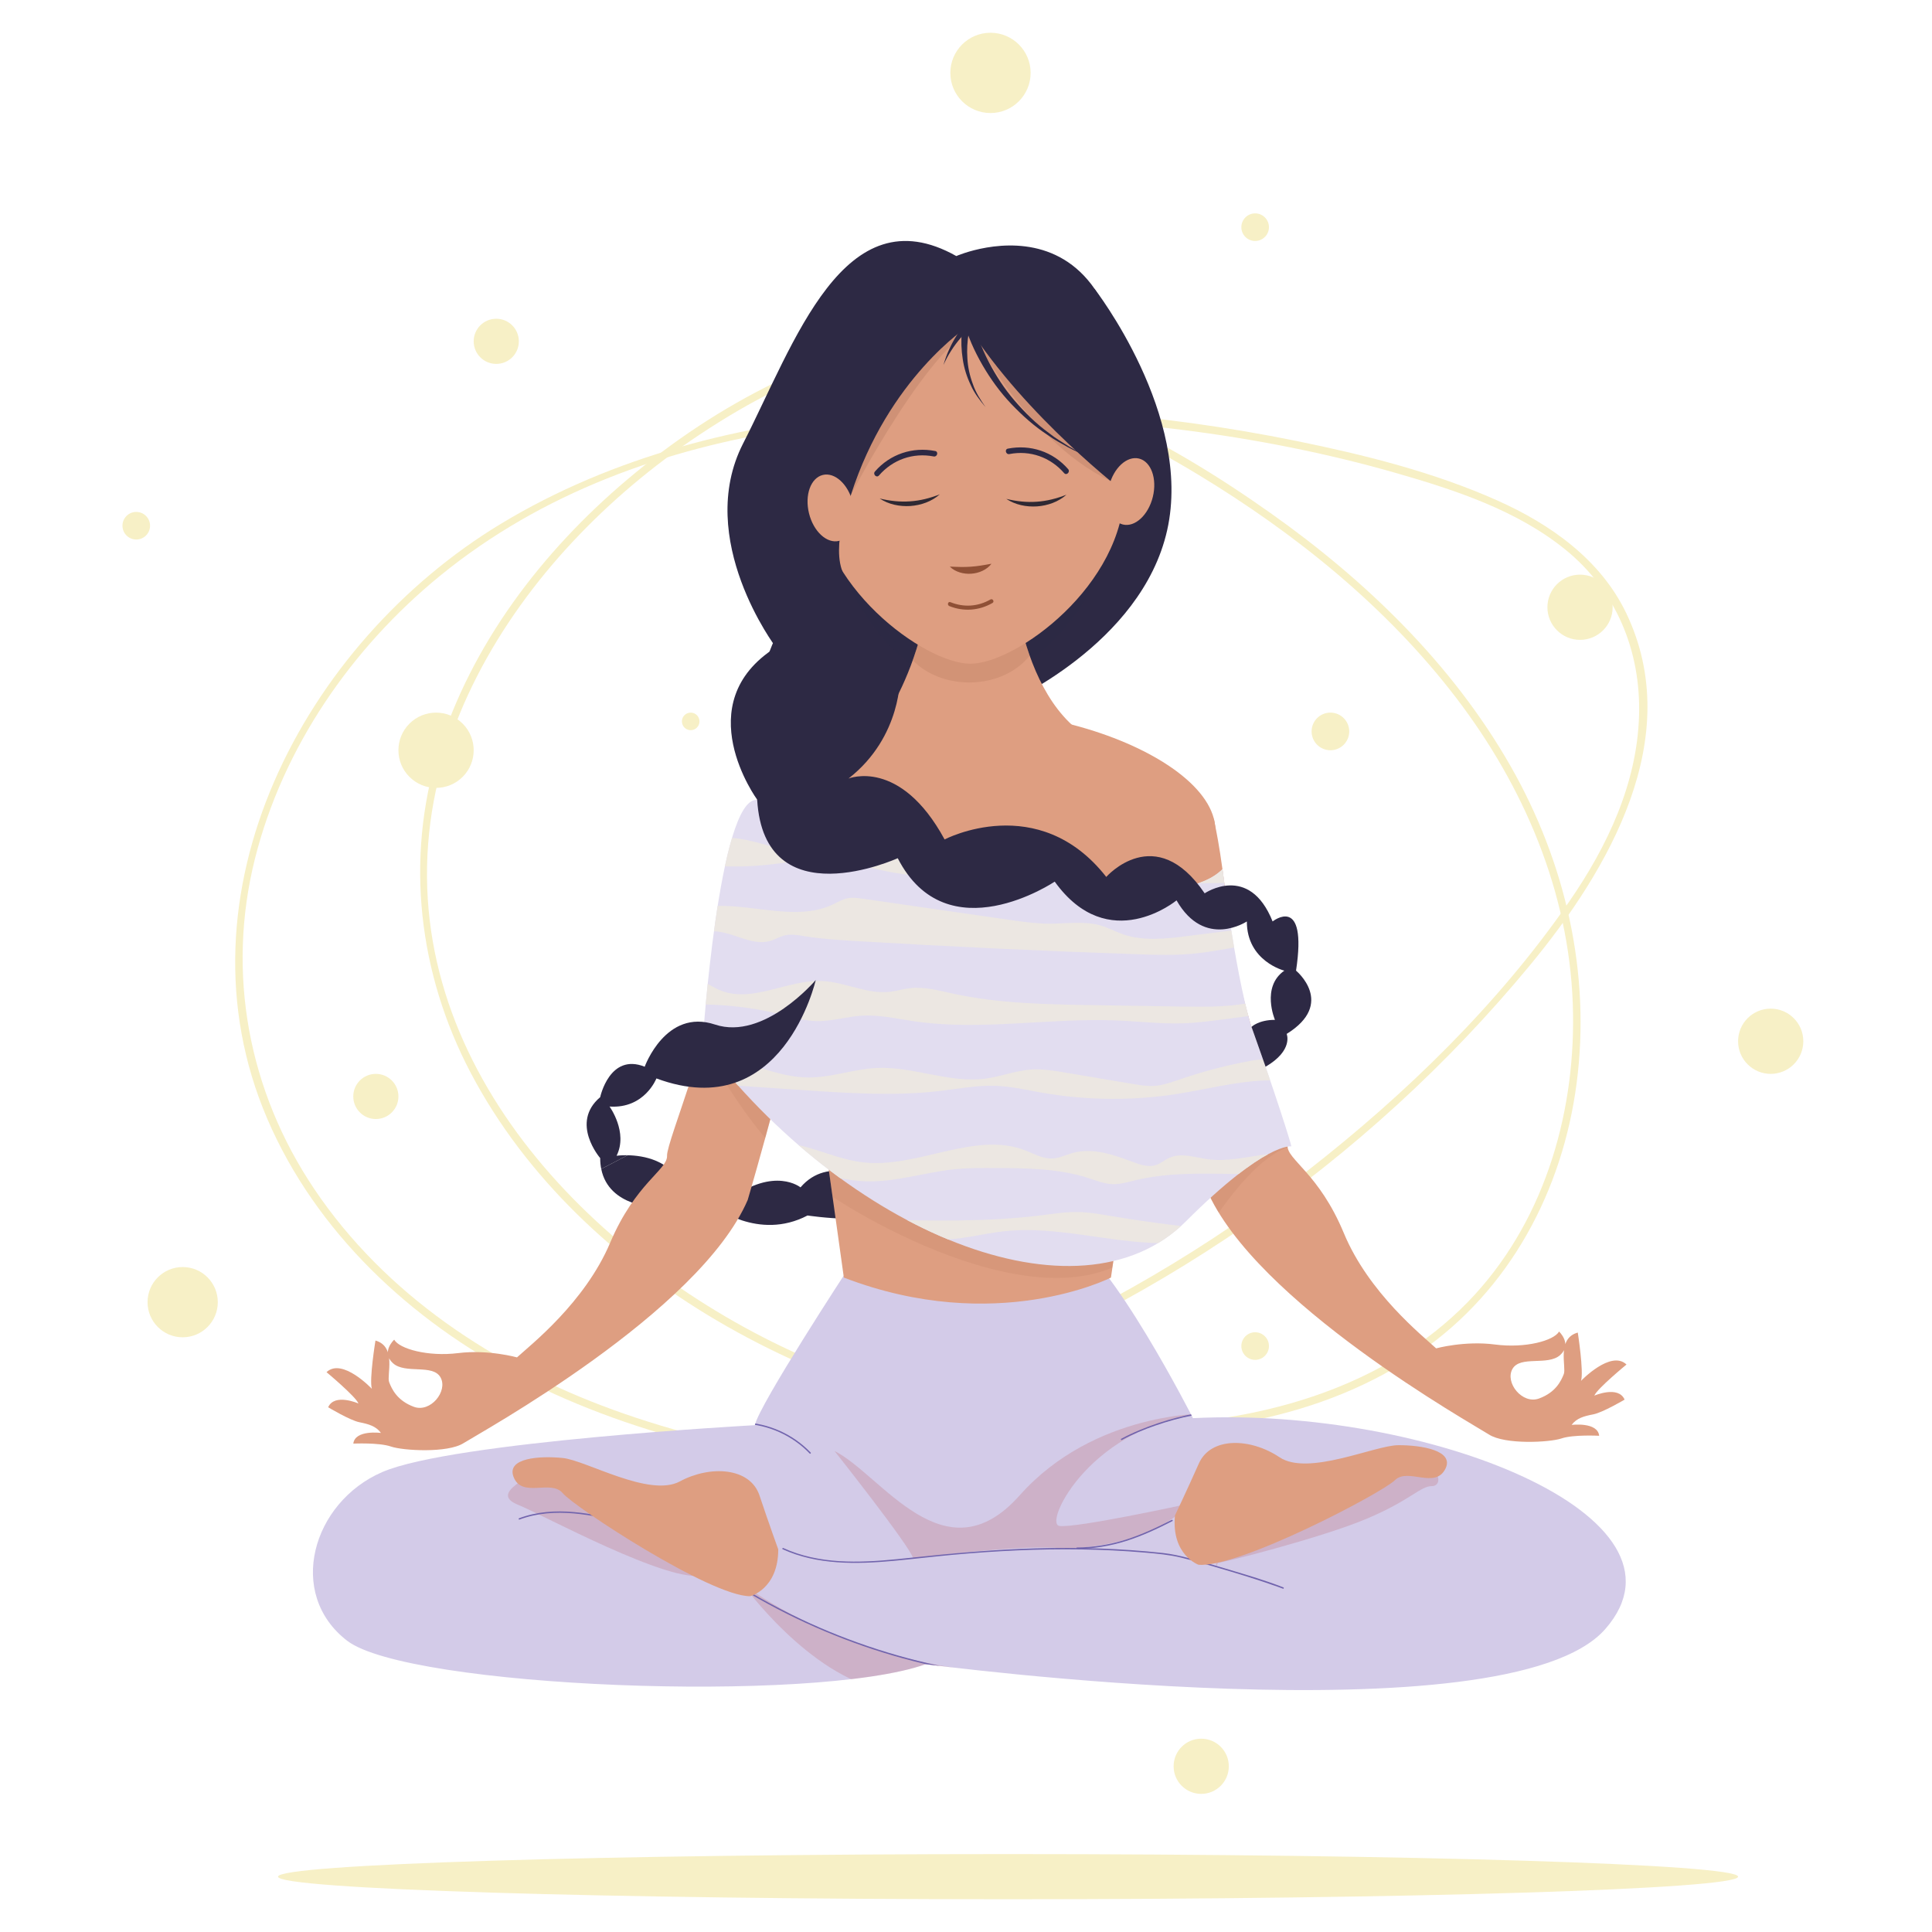 <?xml version="1.0" encoding="UTF-8"?> <svg xmlns="http://www.w3.org/2000/svg" xmlns:xlink="http://www.w3.org/1999/xlink" viewBox="0 0 1000 1000"><defs><style> .cls-1 { clip-path: url(#clippath-8); } .cls-1, .cls-2, .cls-3, .cls-4, .cls-5, .cls-6, .cls-7, .cls-8, .cls-9, .cls-10, .cls-11 { fill: none; } .cls-2 { clip-path: url(#clippath-7); } .cls-3 { clip-path: url(#clippath-6); } .cls-4 { clip-path: url(#clippath-5); } .cls-5 { clip-path: url(#clippath-3); } .cls-6 { clip-path: url(#clippath-4); } .cls-7 { clip-path: url(#clippath-2); } .cls-8 { clip-path: url(#clippath-1); } .cls-9 { isolation: isolate; } .cls-12 { fill: #f7f0c6; } .cls-13 { fill: #ece7e2; } .cls-14, .cls-15 { fill: #b75a5c; } .cls-16 { fill: #8f5036; } .cls-17 { fill: #de9e81; } .cls-18 { fill: #d3cbe8; } .cls-19 { fill: #e2ddf0; } .cls-20, .cls-21 { fill: #2d2944; } .cls-22 { fill: #2f2933; } .cls-23 { fill: #7164ad; } .cls-21 { opacity: .22; } .cls-21, .cls-24, .cls-25, .cls-26, .cls-15, .cls-10 { mix-blend-mode: multiply; } .cls-24 { opacity: .21; } .cls-24, .cls-26 { fill: #bc8063; } .cls-25 { fill: #8e5943; opacity: .18; } .cls-26 { opacity: .34; } .cls-15 { opacity: .23; } .cls-10 { opacity: .49; } .cls-11 { clip-path: url(#clippath); } </style><clipPath id="clippath"><path class="cls-20" d="m520.451,364.161s70.337-30.318,83.676-89.74c13.34-59.422-37.594-124.908-37.594-124.908,0,0-211.01,180.693-164.927,218.286,23.772,19.393,118.845,10.914,118.845,10.914"></path></clipPath><clipPath id="clippath-1"><path class="cls-18" d="m439.2,656.422s-46.083,70.337-48.508,81.251c0,0-156.439,8.489-192.82,24.254-36.381,15.765-49.721,63.06-18.191,87.314,31.53,24.254,241.328,32.743,299.537,12.127,0,0,300.75,40.019,351.684-18.191,50.933-58.21-92.165-115.207-213.436-109.143,0,0-42.444-83.676-65.486-94.591-23.041-10.914-112.781,16.978-112.781,16.978Z"></path></clipPath><clipPath id="clippath-2"><path class="cls-17" d="m386.661,419.001c.113,2.423-5.15,19.665-10.323,64.826-5.172,45.161-31.413,107.089-31.073,114.358.34,7.268-16.336,14.118-29.456,45.083-13.12,30.964-41.23,52.917-48.215,59.314,0,0-14.763-4.166-30.454-2.218-15.691,1.948-30.454-2.218-33.104-6.95,0,0-6.985,6.397-.645,12.17,6.34,5.774,20.65.248,24.624,7.347,3.974,7.098-5.207,18.454-13.856,15.216-8.65-3.238-11.356-9.181-12.737-12.759-1.381-3.578,3.996-18.397-7.076-21.522,0,0-3.305,20.186-1.867,24.975,0,0-15.33-16.279-23.469-8.615,0,0,15.16,12.645,16.541,16.223,0,0-12.397-5.49-15.691,1.948,0,0,11.242,6.758,16.144,7.743,4.902.985,8.593,2.026,11.186,5.547,0,0-13.438-1.8-14.31,5.525,0,0,13.325-.623,19.495,1.516,6.17,2.139,29.3,3.486,37.553-1.756,8.253-5.242,121.883-67.615,147.082-125.853,0,0,30.371-103.399,30.449-127.683"></path></clipPath><clipPath id="clippath-3"><path class="cls-17" d="m628.382,423.584c-.131,2.422,2.979,9.585,7.821,54.783,4.842,45.197,30.629,107.316,30.236,114.582-.393,7.265,16.232,14.237,29.126,45.297,12.894,31.059,40.842,53.217,47.781,59.665,0,0,14.793-4.058,30.47-1.995,15.677,2.063,30.47-1.995,33.154-6.708,0,0,6.938,6.448.556,12.175-6.382,5.727-20.652.097-24.677,7.166-4.026,7.069,5.072,18.491,13.745,15.317,8.673-3.174,11.422-9.098,12.83-12.665,1.408-3.567-3.861-18.426,7.234-21.469,0,0,3.157,20.21,1.685,24.988,0,0,15.448-16.167,23.532-8.443,0,0-15.252,12.534-16.659,16.101,0,0,12.437-5.4,15.677,2.062,0,0-11.291,6.676-16.201,7.625s-8.608,1.963-11.226,5.465c0,0,13.451-1.701,14.269,5.63,0,0-13.32-.721-19.506,1.374-6.186,2.094-29.324,3.272-37.539-2.031-8.215-5.302-121.385-68.504-146.158-126.925,0,0-29.615-103.618-29.516-127.902"></path></clipPath><clipPath id="clippath-4"><path class="cls-17" d="m436.775,661.273l-23.041-164.928-28.85-68.038c.073-.041-5.631-17.236,59.168-48.381,65.507-31.486,180.692,6.064,184.916,47.536,4.654,45.704-28.477,60.394-28.477,60.394l-25.467,173.417s-59.422,30.317-138.248,0Z"></path></clipPath><clipPath id="clippath-5"><path class="cls-17" d="m450.95,379.753c-2.014,6.053,34.167-37.498,30.75-100.481h40.929s.05,78.396,41.479,102.865c0,0-65.199,60.503-113.159-2.384Z"></path></clipPath><clipPath id="clippath-6"><path class="cls-19" d="m391.701,414.028c1.466.08,202.977,74.254,241.051,35.842,0,0,7.622,61.567,16.245,85.283,9.702,26.68,19.403,56.997,19.403,58.21,0,0-13.34-2.426-54.572,38.806-55.738,55.738-176.547,5.138-250.169-92.628,0,0,8.434-126.58,28.041-125.513Z"></path></clipPath><clipPath id="clippath-7"><path class="cls-17" d="m581.983,252.751c0,50.144-56.101,90.794-79.722,90.794s-79.722-40.65-79.722-90.794,34.216-112.939,78.245-112.939,81.198,62.795,81.198,112.939Z"></path></clipPath><clipPath id="clippath-8"><path class="cls-20" d="m501.048,168.916s-41.232,26.679-60.635,87.314c0,0-10.914,26.679-3.638,41.232,7.276,14.552,35.168,33.956,29.105,52.146,0,0,1.213,31.53-26.679,53.359,0,0,26.679-10.914,49.721,31.53,0,0,48.508-25.467,83.676,19.403,0,0,25.467-29.105,50.934,8.489,0,0,23.041-15.765,35.168,14.552,0,0,18.191-14.552,12.127,25.467,0,0,20.616,16.978-4.851,32.743,0,0,3.638,8.489-10.914,16.978l-7.276-20.616s3.638-3.638,12.127-3.638c0,0-7.276-16.978,4.851-25.467,0,0-19.403-4.851-19.403-25.467,0,0-21.829,14.552-36.381-10.914,0,0-35.168,29.105-63.06-9.702,0,0-55.784,37.594-81.251-12.127,0,0-69.124,31.53-72.762-30.318,0,0-36.381-49.721,9.702-78.826,0,0-42.32-55.972-16.978-105.505,26.679-52.146,52.146-129.759,110.356-97.016,0,0,101.867-44.87,87.315,122.483,0,0-50.934-38.806-81.251-86.102Z"></path></clipPath></defs><g class="cls-9"><g id="Character"><path class="cls-12" d="m499.753,177.11c-34.077-3.553-67.527,5.909-98.017,20.623-27.682,13.358-53.603,30.665-77.069,50.485-44.052,37.209-80.958,85.48-97.936,141.125-17.024,55.796-10.105,114.667,16.973,166.088,28.418,53.965,74.825,97.065,126.943,127.839,57.06,33.692,122.172,53.625,188.317,57.619,60.578,3.658,125.358-6.042,176.201-41.214,46.377-32.082,73.591-83.467,80.863-138.765,7.513-57.14-5.755-114.558-34.157-164.365-30.149-52.872-74.946-96.112-124.324-131.035-53.771-38.03-116.281-71.463-183.114-76.311-16.105-1.168-32.21-.413-48.143,2.172-2.468.4-1.421,4.155,1.036,3.756,67.986-11.027,135.152,15.674,192.409,50.291,50.654,30.625,98.002,68.683,134.081,115.938,34.93,45.749,58.107,100.014,60.242,157.976,1.993,54.098-13.58,110.14-50.62,150.668-41.075,44.943-102.605,64.054-161.928,67.225-63.801,3.41-128.748-9.685-186.99-35.688-104.553-46.679-205.232-146.984-192.404-270.382,5.929-57.035,35.541-109.234,74.18-150.609,19.625-21.015,41.797-39.626,65.744-55.53,27.08-17.985,56.784-33.571,88.66-40.849,16.128-3.682,32.59-4.875,49.051-3.159,2.491.26,2.473-3.638,0-3.896h0Z"></path><path class="cls-12" d="m525.543,753.993c-34.81,12.076-72.639,6.684-108.155.92-33.991-5.517-67.686-13.446-100.08-25.223-61.22-22.258-117.914-59.601-154.671-114.293-34.046-50.657-45.558-111.625-30.669-170.957,14.45-57.583,50.084-109.095,95.818-146.43,105.139-85.831,255.178-91.707,383.902-75.547,37.562,4.715,74.847,12.013,111.242,22.468,30.492,8.76,62.159,19.203,87.174,39.436,26.402,21.355,39.311,52.523,38.257,86.252-1.096,35.059-16.41,67.416-36.011,95.85-36.63,53.137-84.799,99.922-135.546,139.483-51.074,39.815-107.493,72.886-167.286,97.775-14.377,5.985-28.953,11.473-43.684,16.521-2.358.808-1.345,4.572,1.035,3.756,126.27-43.273,240.144-121.58,325.166-224.559,40.641-49.225,80.614-117.6,49.684-182.11-13.314-27.769-39.327-46.082-66.765-58.317-32.919-14.678-68.768-23.617-103.979-30.781-71.649-14.577-146.477-20.34-219.434-14.407-67.13,5.459-134.248,22.203-192.283,57.288-101.94,61.627-170.786,191.757-120.909,307.976,25.195,58.708,74.349,104.445,130.382,133.585,31.316,16.286,64.901,27.911,99.149,36.254,34.973,8.52,71.875,15.544,107.962,16.14,17.233.284,34.4-1.657,50.737-7.325,2.354-.817,1.342-4.581-1.036-3.756h0Z"></path><circle class="cls-12" cx="225.702" cy="388.328" r="19.478" transform="translate(-208.483 273.334) rotate(-45)"></circle><path class="cls-12" d="m268.553,176.671c0,6.454-5.232,11.687-11.686,11.687s-11.687-5.232-11.687-11.687,5.232-11.686,11.687-11.686,11.686,5.232,11.686,11.686Z"></path><path class="cls-12" d="m206.224,567.522c0,6.454-5.232,11.687-11.687,11.687s-11.686-5.232-11.686-11.687,5.232-11.686,11.686-11.686,11.687,5.232,11.687,11.686Z"></path><path class="cls-12" d="m698.359,378.589c0,5.379-4.36,9.739-9.739,9.739s-9.739-4.36-9.739-9.739,4.36-9.739,9.739-9.739,9.739,4.36,9.739,9.739Z"></path><path class="cls-12" d="m362.045,373.395c0,2.51-2.035,4.545-4.545,4.545-2.51,0-4.545-2.035-4.545-4.545s2.035-4.545,4.545-4.545c2.51,0,4.545,2.035,4.545,4.545Z"></path><path class="cls-12" d="m656.807,117.589c0,3.944-3.198,7.142-7.142,7.142-3.944,0-7.142-3.198-7.142-7.142,0-3.944,3.198-7.142,7.142-7.142,3.944,0,7.142,3.198,7.142,7.142Z"></path><path class="cls-12" d="m656.807,696.724c0,3.944-3.198,7.142-7.142,7.142-3.944,0-7.142-3.197-7.142-7.142s3.198-7.142,7.142-7.142c3.944,0,7.142,3.197,7.142,7.142Z"></path><path class="cls-12" d="m933.39,538.955c0,9.323-7.558,16.881-16.881,16.881s-16.881-7.558-16.881-16.881,7.558-16.881,16.881-16.881,16.881,7.558,16.881,16.881Z"></path><circle class="cls-12" cx="94.552" cy="674" r="18.179"></circle><path class="cls-12" d="m77.672,272.112c0,3.944-3.198,7.142-7.142,7.142-3.944,0-7.142-3.198-7.142-7.142,0-3.944,3.198-7.142,7.142-7.142,3.944,0,7.142,3.198,7.142,7.142Z"></path><circle class="cls-12" cx="512.673" cy="37.73" r="20.776"></circle><circle class="cls-12" cx="621.747" cy="914.225" r="14.284"></circle><circle class="cls-12" cx="817.822" cy="314.313" r="16.881"></circle><path class="cls-20" d="m339.758,624.892l13.34-10.914c-5.946-13.592-20.214-15.874-28.233-16.024l-13.662,7.104c3.95,19.817,28.555,19.834,28.555,19.834Z"></path><path class="cls-20" d="m450.721,610.946s-21.829-13.34-36.381,3.638c0,0-13.34-10.914-36.381,6.064l-8.489,3.638s23.041,18.191,48.508,4.851c0,0,40.019,6.064,41.232-4.851,1.213-10.914-8.489-13.34-8.489-13.34Z"></path><g><path class="cls-20" d="m520.451,364.161s70.337-30.318,83.676-89.74c13.34-59.422-37.594-124.908-37.594-124.908,0,0-211.01,180.693-164.927,218.286,23.772,19.393,118.845,10.914,118.845,10.914"></path><g class="cls-11"><path class="cls-21" d="m436.775,297.463s23.041,58.21,65.486,55.784c42.445-2.426,72.314-56.584,74.963-84.076,2.65-27.492-145.3-2.026-140.449,28.292"></path></g></g><g><path class="cls-18" d="m439.2,656.422s-46.083,70.337-48.508,81.251c0,0-156.439,8.489-192.82,24.254-36.381,15.765-49.721,63.06-18.191,87.314,31.53,24.254,241.328,32.743,299.537,12.127,0,0,300.75,40.019,351.684-18.191,50.933-58.21-92.165-115.207-213.436-109.143,0,0-42.444-83.676-65.486-94.591-23.041-10.914-112.781,16.978-112.781,16.978Z"></path><g class="cls-8"><path class="cls-15" d="m499.338,863.795s-60.138-4.851-114.709-43.657c0,0,33.956,47.295,72.762,54.572,38.806,7.276,41.947-10.914,41.947-10.914Z"></path><path class="cls-15" d="m270.634,765.566c-2.307,2.538-14.552,8.489-2.425,13.34,12.127,4.851,78.826,41.232,95.803,36.381,16.978-4.851-81.251-63.061-93.378-49.721Z"></path><path class="cls-15" d="m629.415,809.048c2.605.175,54.751-13.164,77.792-22.866,23.041-9.702,27.892-16.978,33.956-16.978s4.851-12.127-12.127-10.914c-16.978,1.213-87.315,31.53-87.315,31.53l-12.306,20.99"></path><path class="cls-15" d="m612.616,778.905s-55.784,12.127-64.273,10.914c-8.489-1.213,16.978-53.359,76.4-58.21,0,0-58.21-1.213-97.016,42.444-38.806,43.657-71.549-10.914-95.803-23.041,0,0,38.974,49.151,40.709,55.499,0,0,60.349-7.76,77.731-4.95,0,0,44.061.384,65.284-23.263l-3.032.606Z"></path><path class="cls-23" d="m405.094,801.879c17.949,8.165,38.067,7.796,57.297,6.032,10.4-.954,20.766-2.238,31.167-3.183,10.921-.991,21.864-1.76,32.82-2.242,22.05-.97,44.172-.776,66.168,1.129,6.361.551,12.635,1.105,18.84,2.615,5.78,1.406,11.506,3.041,17.215,4.712,11.204,3.279,22.432,6.646,33.421,10.599.683.246,1.364.496,2.04.76.427.166.612-.521.189-.686-9.945-3.874-20.318-6.836-30.532-9.898-6.038-1.81-12.095-3.571-18.193-5.17-4.507-1.182-8.968-2.217-13.602-2.724-21.776-2.383-43.721-3.007-65.611-2.403-21.741.6-43.362,2.561-64.977,4.879-19.461,2.087-39.893,3.964-58.824-2.269-2.403-.791-4.757-1.716-7.059-2.764-.413-.188-.775.425-.359.614h0Z"></path><path class="cls-23" d="m388.277,824.972c24.605,14.419,51.072,25.626,78.557,33.239,7.843,2.172,15.767,4.047,23.749,5.632.447.089.638-.597.189-.686-28.061-5.574-55.373-14.809-81.044-27.441-7.167-3.527-14.201-7.32-21.092-11.359-.396-.232-.754.383-.359.614h0Z"></path><path class="cls-23" d="m325.415,788.029c-18.412-4.578-38.259-9.061-56.717-2.202-.425.158-.241.846.189.686,18.345-6.817,38.04-2.349,56.339,2.202.444.11.634-.575.189-.686h0Z"></path><g class="cls-10"><path class="cls-14" d="m470.502,805.136c-6.76-9.779-13.52-19.558-20.28-29.337"></path></g><path class="cls-23" d="m627.775,730.648c-6.276.269-12.505,1.512-18.573,3.083-6.701,1.735-13.295,3.94-19.679,6.617-3.127,1.311-6.206,2.741-9.184,4.365-.402.219-.043.833.359.614,5.538-3.019,11.413-5.416,17.367-7.479,6.349-2.2,12.855-4.025,19.465-5.251,3.385-.628,6.804-1.089,10.246-1.237.456-.02.458-.731,0-.711h0Z"></path><path class="cls-23" d="m384.626,736.884c12.969.466,25.484,6.082,34.464,15.45.317.331.82-.172.503-.503-9.109-9.503-21.813-15.186-34.966-15.659-.458-.016-.457.695,0,.711h0Z"></path><path class="cls-23" d="m606.482,786.693c-7.677,3.941-15.524,7.62-23.767,10.223-8.196,2.589-16.68,3.982-25.277,4.068-.457.005-.459.716,0,.711,8.658-.087,17.212-1.487,25.466-4.094,8.3-2.622,16.206-6.326,23.937-10.295.407-.209.048-.823-.359-.614h0Z"></path></g></g><g><path class="cls-17" d="m386.661,419.001c.113,2.423-5.15,19.665-10.323,64.826-5.172,45.161-31.413,107.089-31.073,114.358.34,7.268-16.336,14.118-29.456,45.083-13.12,30.964-41.23,52.917-48.215,59.314,0,0-14.763-4.166-30.454-2.218-15.691,1.948-30.454-2.218-33.104-6.95,0,0-6.985,6.397-.645,12.17,6.34,5.774,20.65.248,24.624,7.347,3.974,7.098-5.207,18.454-13.856,15.216-8.65-3.238-11.356-9.181-12.737-12.759-1.381-3.578,3.996-18.397-7.076-21.522,0,0-3.305,20.186-1.867,24.975,0,0-15.33-16.279-23.469-8.615,0,0,15.16,12.645,16.541,16.223,0,0-12.397-5.49-15.691,1.948,0,0,11.242,6.758,16.144,7.743,4.902.985,8.593,2.026,11.186,5.547,0,0-13.438-1.8-14.31,5.525,0,0,13.325-.623,19.495,1.516,6.17,2.139,29.3,3.486,37.553-1.756,8.253-5.242,121.883-67.615,147.082-125.853,0,0,30.371-103.399,30.449-127.683"></path><g class="cls-7"><path class="cls-24" d="m364.012,540.003s25.467,52.146,58.21,72.762c32.743,20.616-15.765-110.356-58.21-72.762"></path></g></g><g><path class="cls-17" d="m628.382,423.584c-.131,2.422,2.979,9.585,7.821,54.783,4.842,45.197,30.629,107.316,30.236,114.582-.393,7.265,16.232,14.237,29.126,45.297,12.894,31.059,40.842,53.217,47.781,59.665,0,0,14.793-4.058,30.47-1.995,15.677,2.063,30.47-1.995,33.154-6.708,0,0,6.938,6.448.556,12.175-6.382,5.727-20.652.097-24.677,7.166-4.026,7.069,5.072,18.491,13.745,15.317,8.673-3.174,11.422-9.098,12.83-12.665,1.408-3.567-3.861-18.426,7.234-21.469,0,0,3.157,20.21,1.685,24.988,0,0,15.448-16.167,23.532-8.443,0,0-15.252,12.534-16.659,16.101,0,0,12.437-5.4,15.677,2.062,0,0-11.291,6.676-16.201,7.625s-8.608,1.963-11.226,5.465c0,0,13.451-1.701,14.269,5.63,0,0-13.32-.721-19.506,1.374-6.186,2.094-29.324,3.272-37.539-2.031-8.215-5.302-121.385-68.504-146.158-126.925,0,0-29.615-103.618-29.516-127.902"></path><g class="cls-5"><path class="cls-24" d="m624.743,637.019s23.041-38.806,43.657-43.657c20.616-4.851-54.572-48.508-43.657,43.657Z"></path></g></g><g><path class="cls-17" d="m436.775,661.273l-23.041-164.928-28.85-68.038c.073-.041-5.631-17.236,59.168-48.381,65.507-31.486,180.692,6.064,184.916,47.536,4.654,45.704-28.477,60.394-28.477,60.394l-25.467,173.417s-59.422,30.317-138.248,0Z"></path><g class="cls-6"><path class="cls-24" d="m422.222,612.765c-.336,2.691,111.808,77.536,165.654,36.343,53.845-41.193-154.739-123.657-165.654-36.343Z"></path></g></g><g><path class="cls-17" d="m450.95,379.753c-2.014,6.053,34.167-37.498,30.75-100.481h40.929s.05,78.396,41.479,102.865c0,0-65.199,60.503-113.159-2.384Z"></path><g class="cls-4"><ellipse class="cls-26" cx="501.654" cy="323.536" rx="36.988" ry="29.711"></ellipse></g></g><path class="cls-17" d="m402.819,801.947s-4.851-13.34-9.702-27.892c-4.851-14.552-25.467-15.765-41.232-7.276-15.765,8.489-48.508-10.914-60.635-12.127-12.127-1.213-29.105,0-25.467,9.702,4.258,11.355,19.403,1.213,25.467,8.489,6.063,7.276,76.4,53.359,97.016,53.359,0,0,14.552-3.638,14.552-24.254Z"></path><path class="cls-17" d="m608.17,784.355s6.113-12.81,12.343-26.828c6.23-14.018,26.867-13.239,41.741-3.271,14.874,9.968,49.334-6.192,61.521-6.231,12.187-.039,28.97,2.803,24.414,12.109-5.332,10.892-19.43-.661-26.166,5.997-6.736,6.659-81.184,45.753-101.704,43.767,0,0-14.134-5.023-12.149-25.543Z"></path><g><path class="cls-19" d="m391.701,414.028c1.466.08,202.977,74.254,241.051,35.842,0,0,7.622,61.567,16.245,85.283,9.702,26.68,19.403,56.997,19.403,58.21,0,0-13.34-2.426-54.572,38.806-55.738,55.738-176.547,5.138-250.169-92.628,0,0,8.434-126.58,28.041-125.513Z"></path><g class="cls-3"><path class="cls-13" d="m353.269,472.833c23.283-11.341,54.034,6.427,77.52-4.553,2.615-1.223,5.106-2.796,7.978-3.348,2.583-.496,5.258-.121,7.865.254l75.795,10.928c6.774.977,13.579,1.956,20.436,1.982,8.995.035,18.249-1.544,26.827.949,4.073,1.183,7.782,3.238,11.786,4.607,10.491,3.586,22.113,2.238,33.201.841,15.095-1.902,30.19-3.803,45.286-5.705,4.303-.542,10.337.102,10.667,4.088.354,4.285-6.196,5.439-10.865,5.427-13.936-.036-27.51,3.874-41.364,5.261-9.97.998-20.034.683-30.056.34-48.168-1.645-96.311-3.897-144.412-6.756-9.283-.551-18.585-1.128-27.747-2.606-3.253-.525-6.612-1.161-9.818-.431-2.67.609-4.997,2.119-7.616,2.893-10.132,2.993-20.352-5.592-30.971-4.956-4.68.28-9.18,2.363-13.852,1.982-4.672-.381-9.286-5.383-6.408-8.792"></path><path class="cls-13" d="m344.443,511.096c1.051-5.192,8.545-7.021,14.016-5.427,5.471,1.593,9.923,5.318,15.25,7.279,16.374,6.026,34.202-5.96,51.816-5.175,11.915.531,23.227,6.937,35.066,5.593,3.493-.396,6.863-1.463,10.353-1.882,7.372-.884,14.733,1.155,21.966,2.74,23.855,5.227,48.6,5.643,73.118,6.034,14.999.239,29.998.479,44.997.718,13.532.216,27.287.407,40.329-2.922,5.039-1.286,10.023-3.104,15.252-3.164s10.953,2.176,12.817,6.673c-15.076,1.98-30.152,3.961-45.228,5.941-7.336.964-14.688,1.929-22.094,2.161-11.288.353-22.548-.999-33.83-1.475-35.008-1.476-70.348,5.476-104.962.435-9.102-1.325-18.199-3.481-27.393-2.901-7.919.5-15.648,3.024-23.582,2.783-5.918-.18-11.633-1.892-17.35-3.311-20.016-4.971-41.039-6.479-61.65-4.424-2.506-3.663-5.012-7.326-7.518-10.988,3.041-.127,6.082-.254,9.122-.381"></path><path class="cls-13" d="m344.565,550.409c10.657-6.44,24.775-4.875,36.955-1.409,12.18,3.466,24.129,8.633,36.878,8.709,11.943.071,23.436-4.367,35.363-4.929,18.961-.895,37.597,8.029,56.384,5.511,7.933-1.063,15.476-4.14,23.469-4.697,5.917-.413,11.831.575,17.668,1.558,11.709,1.972,23.419,3.944,35.129,5.917,3.607.607,7.258,1.218,10.917.995,4.751-.289,9.253-1.96,13.716-3.49,11.225-3.847,22.766-6.912,34.492-9.16,6.328-1.213,13.246-2.121,18.984.617,2.207,1.053,4.153,2.616,6.535,3.269,4.654,1.276,9.418-1.197,14.147-2.214,4.729-1.017,11.326.922,11.084,5.387-13.368,4.394-28.078,2.177-42.256,2.802-15.055.664-29.689,4.576-44.546,6.913-23.201,3.65-47.113,3.435-70.232-.632-7.922-1.393-15.803-3.24-23.863-3.536-9.556-.351-19.022,1.489-28.507,2.617-23.668,2.815-47.663,1.201-71.463-.416-13.049-.887-26.099-1.774-39.148-2.66-10.101-.686-20.26-1.381-30.09-3.631-2.101-.481-4.37-1.155-5.528-2.838-1.159-1.684-.186-4.555,1.978-4.542"></path><path class="cls-13" d="m388.553,593.61c9.102-3.839,19.788-2.447,29.361.248,9.574,2.695,18.833,6.63,28.768,7.772,28.24,3.248,57.606-16.338,83.867-6.242,4.597,1.767,9.08,4.446,14.057,4.249,3.746-.148,7.155-1.925,10.75-2.907,10.266-2.805,21.145.979,31.057,4.709,3.674,1.382,7.72,2.786,11.51,1.701,2.818-.807,4.998-2.872,7.677-4.01,6.035-2.564,12.994-.02,19.569.882,9.746,1.337,19.567-1.073,29.312-2.409,9.746-1.335,20.498-1.381,28.491,3.922-5.926,4.183-13.721,5.28-21.173,5.75-24.793,1.565-50.223-2.213-74.244,3.649-3.826.934-7.669,2.117-11.625,1.997-4.331-.131-8.398-1.811-12.484-3.137-15.488-5.026-32.271-5.156-48.693-5.23-6.775-.031-13.567-.061-20.303.608-15.622,1.55-30.838,6.839-46.538,6.285-18.958-.67-36.733-9.816-55.704-10.002-2.747-.027-5.603.118-8.124-.889-2.52-1.006-4.549-3.632-3.647-6.021s5.527-2.715,6.11-.244"></path><path class="cls-13" d="m352.044,444.357c4.919-8.384,16.615-11.502,26.926-10.658,10.311.844,20.006,4.738,30.087,6.903,10.433,2.24,21.335,2.611,31.919,1.086,5.647-.814,11.349-2.164,17.002-1.387,5.422.746,10.301,3.389,15.563,4.804,18.663,5.017,37.623-5.854,56.884-8.295,12.903-1.635,25.977.571,38.765,2.847,31.267,5.562,63.203,11.61,94.713,7.369-.181,7.087-10.245,9.526-17.942,9.765-30.422.946-60.914-.044-91.188-2.959-15.184-1.463-30.417-3.412-45.657-2.583-10.685.581-21.305,2.527-31.999,2.139-18.007-.652-35.209-7.877-53.227-8.151-9.27-.141-18.44,1.567-27.658,2.482-12.557,1.246-25.286,1.017-37.781-.681-2.584-.351-5.391-.884-7.045-2.745-1.654-1.861-1.013-5.413,1.572-5.761"></path><path class="cls-13" d="m453.877,631.199c28.48.686,57.109,1.364,85.338-2.182,6.294-.791,12.598-1.793,18.949-1.667,5.603.111,11.135,1.098,16.649,2.022,20.394,3.417,40.951,6.014,61.591,7.78-17.804,7.905-38.638,7.032-58.215,4.51-19.576-2.523-39.297-6.531-58.918-4.316-11.321,1.278-22.443,4.619-33.842,4.235-8.725-.294-17.348-2.833-24.639-7.254"></path></g></g><g><path class="cls-17" d="m581.983,252.751c0,50.144-56.101,90.794-79.722,90.794s-79.722-40.65-79.722-90.794,34.216-112.939,78.245-112.939,81.198,62.795,81.198,112.939Z"></path><g class="cls-2"><path class="cls-25" d="m500.234,166.61s28.648,60.453,74.61,82.415c45.962,21.962,0,0,0,0l-57.057-84.041-34.12-7.309s-50.569,75.699-43.254,98.555c7.314,22.857,0,0,0,0,0,0,41.904-81.161,68.731-89.261,26.828-8.1-14.524-11.937-14.524-11.937"></path></g></g><g><path class="cls-20" d="m501.048,168.916s-41.232,26.679-60.635,87.314c0,0-10.914,26.679-3.638,41.232,7.276,14.552,35.168,33.956,29.105,52.146,0,0,1.213,31.53-26.679,53.359,0,0,26.679-10.914,49.721,31.53,0,0,48.508-25.467,83.676,19.403,0,0,25.467-29.105,50.934,8.489,0,0,23.041-15.765,35.168,14.552,0,0,18.191-14.552,12.127,25.467,0,0,20.616,16.978-4.851,32.743,0,0,3.638,8.489-10.914,16.978l-7.276-20.616s3.638-3.638,12.127-3.638c0,0-7.276-16.978,4.851-25.467,0,0-19.403-4.851-19.403-25.467,0,0-21.829,14.552-36.381-10.914,0,0-35.168,29.105-63.06-9.702,0,0-55.784,37.594-81.251-12.127,0,0-69.124,31.53-72.762-30.318,0,0-36.381-49.721,9.702-78.826,0,0-42.32-55.972-16.978-105.505,26.679-52.146,52.146-129.759,110.356-97.016,0,0,101.867-44.87,87.315,122.483,0,0-50.934-38.806-81.251-86.102Z"></path><g class="cls-1"><path class="cls-21" d="m436.775,297.463s23.041,58.21,65.486,55.784c42.445-2.426,72.314-56.584,74.963-84.076,2.65-27.492-145.3-2.026-140.449,28.292"></path></g></g><path class="cls-17" d="m441.391,260.124c2.312,9.424-.886,18.308-7.142,19.843s-13.202-4.861-15.514-14.285c-2.312-9.424.886-18.308,7.142-19.843,6.256-1.535,13.202,4.861,15.514,14.285Z"></path><path class="cls-17" d="m574.045,251.635c-2.312,9.424.886,18.308,7.142,19.843,6.256,1.535,13.202-4.861,15.513-14.285,2.312-9.424-.886-18.308-7.142-19.843-6.256-1.535-13.202,4.861-15.513,14.285Z"></path><path class="cls-20" d="m370.076,530.302c-25.467-8.489-36.381,21.828-36.381,21.828-18.19-7.276-23.041,15.765-23.041,15.765-15.765,13.34,0,31.53,0,31.53,0,2.043.205,3.905.549,5.633l13.662-7.104c-3.429-.064-5.723.259-5.723.259,6.064-12.127-3.638-25.467-3.638-25.467,18.19,1.213,24.254-14.552,24.254-14.552,65.486,24.254,82.464-50.933,82.464-50.933,0,0-26.68,31.53-52.146,23.041Z"></path><path class="cls-22" d="m455.313,258.015c5.316,1.283,10.521,1.863,15.74,1.476,5.222-.34,10.295-1.629,15.387-3.626-4.113,3.676-9.67,5.642-15.22,6.044-5.553.359-11.325-.823-15.907-3.895Z"></path><path class="cls-16" d="m491.359,313.695c7.411,2.995,15.43,2.384,22.346-1.593,1.171-.673.115-2.489-1.06-1.813-6.486,3.73-13.805,4.179-20.728,1.381-1.253-.506-1.797,1.524-.558,2.025h0Z"></path><path class="cls-16" d="m491.638,293.279c2.01.06,3.814.17,5.596.185,1.774.026,3.502-.021,5.226-.141,1.724-.123,3.441-.314,5.195-.583,1.762-.26,3.534-.616,5.519-.947-1.198,1.629-2.86,2.82-4.664,3.677-1.813.848-3.795,1.347-5.8,1.482-2.005.137-4.036-.085-5.948-.676-1.904-.602-3.714-1.552-5.126-2.996Z"></path><path class="cls-22" d="m520.854,258.216c5.316,1.283,10.521,1.863,15.74,1.477,5.222-.34,10.295-1.629,15.387-3.626-4.113,3.676-9.67,5.642-15.221,6.044-5.553.359-11.325-.824-15.907-3.895Z"></path><path class="cls-20" d="m454.93,246.122c7.146-8.22,17.63-11.954,28.349-9.861,1.837.359,2.623-2.457.777-2.817-11.694-2.283-23.354,1.598-31.191,10.613-1.229,1.413.83,3.488,2.066,2.066h0Z"></path><path class="cls-20" d="m552.869,242.822c-7.839-9.018-19.495-12.896-31.191-10.613-1.844.36-1.063,3.176.777,2.817,10.719-2.093,21.203,1.641,28.349,9.861,1.236,1.421,3.295-.652,2.066-2.066h0Z"></path><path class="cls-20" d="m503.426,164.802c1.621,7.591,4.628,15.327,8.316,22.468,3.717,7.181,8.176,14.037,13.495,20.196,5.304,6.148,11.144,11.944,17.789,16.729,3.178,2.6,6.741,4.635,10.197,6.853,3.496,2.149,7.256,3.833,10.885,5.779-3.71-1.761-7.568-3.267-11.182-5.25-3.573-2.053-7.273-3.932-10.604-6.394-6.952-4.507-13.171-10.089-18.899-16.107-5.744-6.029-10.671-12.835-14.874-20.062-4.193-7.283-7.644-14.844-9.88-23.26l4.757-.952Z"></path><path class="cls-20" d="m505.106,159.541c-1.678,3.858-2.919,8.308-3.684,12.667-.76,4.404-1.01,8.906-.702,13.387.251,4.493,1.234,8.947,2.827,13.191,1.454,4.33,3.956,8.203,6.595,11.968-2.948-3.504-5.836-7.208-7.712-11.494-2.014-4.197-3.445-8.729-4.12-13.387-.734-4.648-.891-9.404-.498-14.123.429-4.751,1.234-9.333,2.815-14.075l4.478,1.866Z"></path><path class="cls-20" d="m509.144,164.208c-2.097,1.354-4.288,3.113-6.276,4.912-2.016,1.816-3.922,3.777-5.69,5.866-1.781,2.079-3.437,4.284-4.907,6.62-1.527,2.309-2.77,4.791-3.957,7.32.806-2.665,1.69-5.344,2.89-7.896,1.141-2.58,2.5-5.075,4.018-7.478,1.505-2.414,3.181-4.733,5.012-6.941,1.854-2.227,3.736-4.29,6.057-6.325l2.853,3.923Z"></path><path class="cls-12" d="m899.629,971.359c0,6.454-169.177,11.687-377.866,11.687s-377.866-5.232-377.866-11.687,169.176-11.686,377.866-11.686,377.866,5.232,377.866,11.686Z"></path></g></g></svg> 